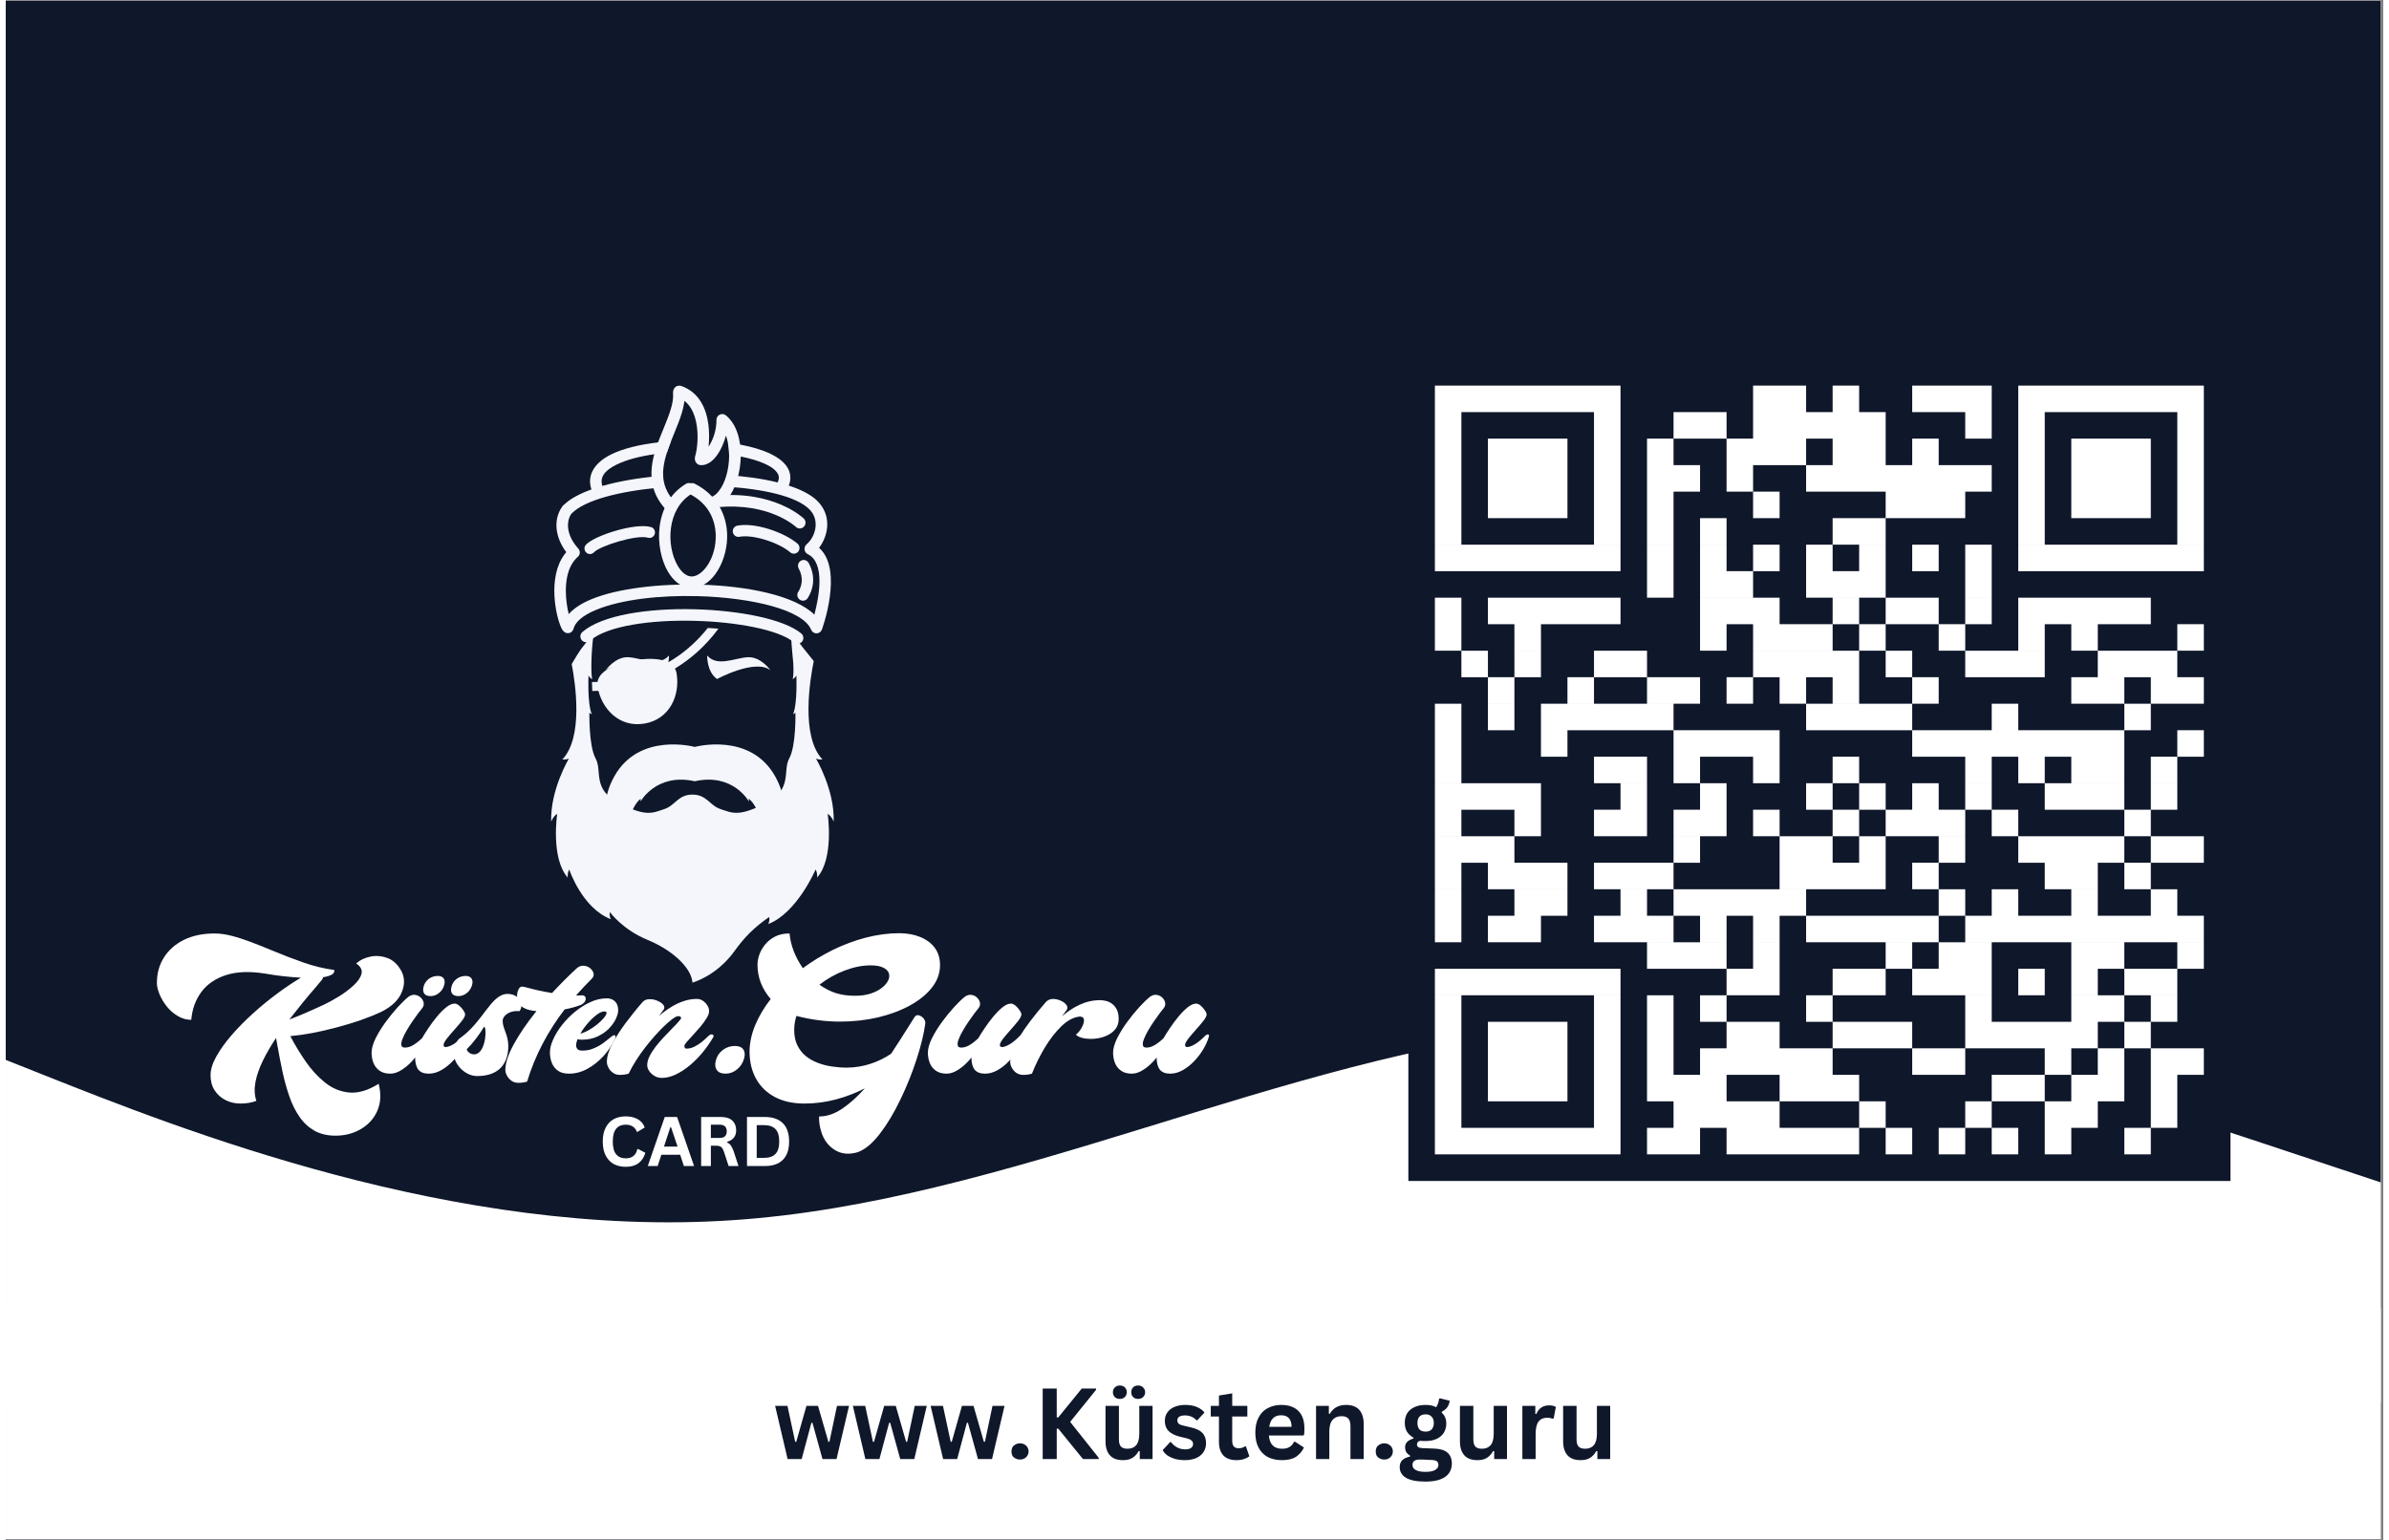 <svg xmlns="http://www.w3.org/2000/svg" xmlns:xlink="http://www.w3.org/1999/xlink" width="321" zoomAndPan="magnify" viewBox="0 0 240.75 156" height="207" preserveAspectRatio="xMidYMid meet" version="1.0"><rect x="0" y="0" width="240.75" height="156" fill="#808080" stroke="none"/><defs><g/><clipPath id="3322d01fc8"><path d="M 0 0.082 L 240.5 0.082 L 240.5 155.918 L 0 155.918 Z M 0 0.082 " clip-rule="nonzero"/></clipPath><clipPath id="96baf7d398"><path d="M 59 63.609 L 73 63.609 L 73 70 L 59 70 Z M 59 63.609 " clip-rule="nonzero"/></clipPath><clipPath id="3c87820149"><path d="M 55.227 64.059 L 83.844 64.059 L 83.844 99.527 L 55.227 99.527 Z M 55.227 64.059 " clip-rule="nonzero"/></clipPath><clipPath id="c66dc43c07"><path d="M 58 61 L 81 61 L 81 65.27 L 58 65.27 Z M 58 61 " clip-rule="nonzero"/></clipPath><clipPath id="e4cb3214e6"><path d="M 65 39.059 L 75 39.059 L 75 52 L 65 52 Z M 65 39.059 " clip-rule="nonzero"/></clipPath><clipPath id="f35ddf3f28"><path d="M 0 103 L 240.5 103 L 240.5 142.109 L 0 142.109 Z M 0 103 " clip-rule="nonzero"/></clipPath><clipPath id="b3c27ff680"><path d="M 142.031 36.371 L 225.281 36.371 L 225.281 119.621 L 142.031 119.621 Z M 142.031 36.371 " clip-rule="nonzero"/></clipPath><clipPath id="4e9d63e606"><path d="M 0 132.504 L 240.5 132.504 L 240.5 155.918 L 0 155.918 Z M 0 132.504 " clip-rule="nonzero"/></clipPath></defs><g clip-path="url(#3322d01fc8)"><path fill="#ffffff" d="M 0 0.082 L 240.75 0.082 L 240.75 162.832 L 0 162.832 Z M 0 0.082 " fill-opacity="1" fill-rule="nonzero"/><path fill="#ffffff" d="M 0 0.082 L 240.75 0.082 L 240.75 156.082 L 0 156.082 Z M 0 0.082 " fill-opacity="1" fill-rule="nonzero"/><path fill="#0f172a" d="M 0 0.082 L 240.75 0.082 L 240.75 156.082 L 0 156.082 Z M 0 0.082 " fill-opacity="1" fill-rule="nonzero"/></g><g clip-path="url(#96baf7d398)"><path fill="#f4f6fc" d="M 59.395 69.988 C 59.438 69.988 59.484 69.988 59.531 69.988 C 60.473 69.988 61.941 69.895 63.641 69.453 C 66.109 68.809 69.504 67.285 72.168 63.676 C 71.824 63.648 71.465 63.625 71.09 63.605 C 69.117 66.086 66.555 67.754 63.449 68.57 C 61.727 69.023 60.234 69.094 59.359 69.082 L 59.395 69.988 " fill-opacity="1" fill-rule="nonzero"/></g><g clip-path="url(#3c87820149)"><path fill="#f4f6fc" d="M 82.699 76.922 C 80.473 74.566 81.453 68.762 81.82 66.961 C 80.746 65.645 80.633 65.492 79.602 64.109 C 79.414 63.855 79.688 66.543 79.688 66.543 C 79.781 67.391 79.809 68.199 79.691 68.801 C 79.691 68.801 79.988 68.625 80.059 68.402 C 80.059 68.402 80.184 71.262 79.727 72.34 C 79.727 72.34 79.906 72.266 79.965 72.191 C 79.965 72.191 80.043 75.535 79.34 76.816 C 78.641 78.094 79.73 79.945 76.949 81.363 C 74.164 82.781 73.551 82.328 72.406 81.961 C 71.258 81.59 71.004 80.484 69.535 80.484 C 68.066 80.484 67.812 81.59 66.664 81.961 C 65.52 82.328 64.906 82.781 62.121 81.363 C 59.34 79.945 60.43 78.094 59.727 76.816 C 59.027 75.535 59.102 72.191 59.102 72.191 C 59.164 72.266 59.344 72.34 59.344 72.34 C 59.113 71.805 59.031 70.828 59.004 69.98 L 58.996 69.074 C 59 68.668 59.012 68.402 59.012 68.402 C 59.082 68.625 59.379 68.801 59.379 68.801 C 59.211 67.938 59.336 65.379 59.543 64.16 C 58.047 65.945 58.262 65.691 57.309 67.258 C 57.707 69.328 58.484 74.684 56.367 76.922 C 56.367 76.922 56.68 76.98 57.027 76.836 C 57.027 76.836 55.133 79.98 55.23 83.227 C 55.23 83.227 55.43 82.68 55.84 82.434 C 55.84 82.434 55.164 86.922 56.91 88.891 C 56.91 88.891 56.844 88.465 57.059 88.07 C 57.059 88.07 58.355 91.984 61.277 93.105 C 61.277 93.105 61.086 92.789 61.18 92.391 C 61.18 92.391 61.18 92.391 61.18 92.395 C 61.184 92.395 61.184 92.395 61.184 92.395 C 61.262 92.5 62.535 94.195 64.992 95.199 C 65.398 95.367 65.789 95.551 66.156 95.754 C 68.094 96.809 69.461 98.289 69.535 99.527 C 69.535 99.527 71.961 98.883 73.797 96.332 C 74.777 94.965 75.734 93.973 77.305 92.883 C 77.395 93.281 77.207 93.598 77.207 93.598 C 80.129 92.477 82.008 88.07 82.008 88.07 C 82.227 88.465 82.16 88.891 82.16 88.891 C 83.906 86.922 83.23 82.434 83.23 82.434 C 83.641 82.68 83.84 83.227 83.84 83.227 C 83.938 79.98 82.043 76.836 82.043 76.836 C 82.391 76.98 82.699 76.922 82.699 76.922 " fill-opacity="1" fill-rule="nonzero"/></g><path fill="#f4f6fc" d="M 71.027 66.398 C 71.027 66.398 70.969 68.031 72.027 68.777 C 72.027 68.777 75.891 66.684 77.438 67.891 C 77.438 67.891 76.465 66.484 75.117 66.57 C 73.773 66.656 72.055 67.574 71.027 66.398 " fill-opacity="1" fill-rule="nonzero"/><path fill="#f4f6fc" d="M 67.16 66.398 C 67.16 66.398 67.219 68.031 66.16 68.777 C 66.16 68.777 62.293 66.684 60.75 67.891 C 60.75 67.891 61.723 66.484 63.066 66.57 C 64.414 66.656 66.129 67.574 67.16 66.398 " fill-opacity="1" fill-rule="nonzero"/><path fill="#f4f6fc" d="M 63.586 66.898 C 63.586 66.898 59.566 67.445 59.93 69.566 C 60.316 71.801 62.137 73.73 64.688 73.289 C 67.242 72.848 68.309 70.414 67.926 68.184 C 67.559 66.062 63.586 66.898 63.586 66.898 " fill-opacity="1" fill-rule="nonzero"/><path fill="#f4f6fc" d="M 76.871 86.637 C 76.887 86.586 77.383 84.977 76.746 83.754 L 76.699 84.227 C 76.699 84.227 76.324 81.719 75.234 80.898 L 75.258 81.195 C 75.258 81.195 73.68 78.262 69.77 79.133 C 65.859 78.262 64.277 81.195 64.277 81.195 L 64.301 80.898 C 63.211 81.719 62.84 84.227 62.84 84.227 L 62.789 83.754 C 62.152 84.977 62.648 86.586 62.664 86.637 C 62.582 86.555 59.121 83.105 61.625 78.637 C 64.152 74.113 69.77 75.656 69.77 75.656 C 69.77 75.656 75.383 74.113 77.914 78.637 C 80.414 83.105 76.953 86.555 76.871 86.637 " fill-opacity="1" fill-rule="nonzero"/><path fill="#f4f6fc" d="M 72.914 49.293 C 72.637 48.098 72.914 49.293 72.914 49.293 L 72.918 49.293 C 76.719 49.523 80.051 50.27 81.371 51.582 C 81.426 51.637 81.473 51.691 81.52 51.746 C 82.434 52.84 81.953 54.402 81.098 55.133 C 81.02 55.199 80.957 55.289 80.922 55.387 L 80.918 55.402 C 80.82 55.688 80.945 55.996 81.215 56.129 C 83 57.004 82.363 60.445 81.883 62.254 C 79.914 60.328 75.152 59.352 70.301 59.219 C 66.137 59.109 61.914 59.617 59.336 60.684 C 58.398 61.07 57.566 61.566 57.008 62.203 C 56.691 60.918 56.445 58.66 57.316 57.156 C 57.48 56.875 57.68 56.621 57.926 56.406 C 58.047 56.305 58.121 56.156 58.129 55.996 C 58.137 55.836 58.082 55.68 57.977 55.562 C 56.793 54.258 56.719 52.906 57.246 52.078 L 57.238 52.078 C 57.266 52.055 57.285 52.031 57.309 52.008 C 58.641 50.641 62.203 49.75 66.215 49.391 L 66.219 49.391 C 66.598 49.355 66.492 48.188 66.113 48.223 L 66.117 48.223 L 66.113 48.223 C 64.031 48.414 62.059 48.75 60.406 49.223 C 60.02 49.332 59.648 49.453 59.301 49.578 C 58.109 50.008 57.152 50.523 56.539 51.121 L 56.531 51.121 C 56.441 51.18 56.367 51.262 56.32 51.363 L 56.316 51.363 C 55.438 52.648 55.621 54.414 56.762 55.93 L 56.754 55.93 C 56.586 56.129 56.438 56.34 56.309 56.562 C 54.836 59.105 55.871 63.074 56.379 63.809 C 56.414 63.863 56.496 63.977 56.629 64.055 C 56.715 64.105 56.812 64.133 56.91 64.133 C 56.992 64.137 57.074 64.121 57.152 64.09 C 57.32 64.016 57.445 63.867 57.492 63.691 C 57.66 63.023 58.387 62.348 59.777 61.773 C 62.348 60.711 66.266 60.281 70.082 60.383 C 75.512 60.531 80.73 61.758 81.559 63.789 C 81.645 64.004 81.852 64.148 82.082 64.152 C 82.09 64.152 82.102 64.152 82.109 64.152 C 82.348 64.148 82.555 64 82.641 63.777 C 82.645 63.777 84.871 57.711 82.363 55.492 L 82.355 55.496 C 83.227 54.352 83.656 52.477 82.414 50.988 C 82.344 50.902 82.27 50.82 82.188 50.742 C 81.551 50.109 80.547 49.594 79.297 49.188 L 79.293 49.188 L 79.297 49.188 L 79.289 49.188 L 79.293 49.188 L 79.289 49.188 L 79.297 49.188 C 78.938 49.07 78.562 48.965 78.172 48.867 L 78.164 48.867 L 78.168 48.867 C 76.656 48.488 74.887 48.242 73.02 48.121 L 73.016 48.125 C 73.016 48.121 73.016 48.121 73.016 48.125 Z M 72.914 49.293 " fill-opacity="1" fill-rule="nonzero"/><path fill="#f4f6fc" d="M 67.367 44.688 C 67.234 44.695 67.102 44.707 66.969 44.719 C 66.66 44.742 66.355 44.773 66.055 44.809 C 64.195 45.027 62.52 45.43 61.344 46.008 C 59.844 46.742 58.773 47.945 59.305 49.574 C 59.305 49.578 59.301 49.578 59.301 49.578 L 59.305 49.578 C 59.352 49.719 59.41 49.863 59.48 50.012 C 59.578 50.215 59.777 50.336 59.988 50.34 C 59.992 50.34 60 50.34 60.004 50.34 C 60.09 50.34 60.176 50.32 60.258 50.281 C 60.547 50.141 60.664 49.789 60.523 49.5 C 60.48 49.406 60.441 49.312 60.414 49.223 L 60.41 49.223 L 60.414 49.223 C 60.145 48.383 60.574 47.688 61.852 47.059 C 62.867 46.562 64.199 46.219 65.668 46.012 C 65.922 45.977 66.18 45.945 66.438 45.918 L 66.445 45.918 C 66.609 45.902 66.773 45.887 66.941 45.871 C 67.066 45.48 67.211 45.086 67.367 44.688 Z M 60.406 49.223 Z M 60.406 49.223 L 60.41 49.223 Z M 60.406 49.223 " fill-opacity="1" fill-rule="nonzero"/><path fill="#f4f6fc" d="M 73.129 44.84 C 73.207 45.219 73.246 45.625 73.25 46.043 C 73.66 46.098 74.055 46.168 74.43 46.242 C 76.371 46.633 77.828 47.25 78.207 48.039 C 78.309 48.25 78.336 48.512 78.164 48.863 C 78.129 48.934 78.086 49.008 78.035 49.086 C 77.859 49.355 77.934 49.719 78.203 49.895 C 78.297 49.957 78.402 49.988 78.504 49.992 C 78.512 49.992 78.516 49.992 78.52 49.992 C 78.711 49.992 78.895 49.902 79.008 49.73 C 79.125 49.551 79.219 49.367 79.289 49.188 L 79.293 49.188 C 79.293 49.184 79.293 49.184 79.289 49.184 L 79.293 49.184 C 79.512 48.625 79.508 48.059 79.25 47.527 C 78.664 46.309 76.766 45.484 74.363 45.031 C 73.965 44.957 73.551 44.895 73.129 44.84 Z M 78.168 48.867 Z M 78.168 48.867 " fill-opacity="1" fill-rule="nonzero"/><path fill="#f4f6fc" d="M 81.305 57.023 C 82.074 58.445 81.746 59.754 81.211 60.578 C 81.039 60.848 80.684 60.926 80.418 60.75 C 80.152 60.574 80.074 60.215 80.25 59.945 C 80.598 59.402 80.824 58.555 80.293 57.578 C 80.145 57.297 80.246 56.945 80.523 56.793 C 80.805 56.637 81.152 56.742 81.305 57.023 Z M 81.305 57.023 " fill-opacity="1" fill-rule="nonzero"/><path fill="#f4f6fc" d="M 71.891 50.219 C 77.746 49.633 80.734 52.445 80.809 52.52 C 81.039 52.742 81.051 53.109 80.828 53.344 C 80.609 53.578 80.242 53.59 80.008 53.367 C 80.082 53.438 77.414 50.84 72.008 51.383 C 71.688 51.414 71.402 51.18 71.371 50.859 C 71.34 50.539 71.574 50.25 71.891 50.219 Z M 71.891 50.219 " fill-opacity="1" fill-rule="nonzero"/><g clip-path="url(#c66dc43c07)"><path fill="#f4f6fc" d="M 58.391 64.016 C 62.398 60.547 77.133 61.285 80.559 64.168 C 80.805 64.375 80.84 64.742 80.633 64.992 C 80.43 65.242 80.062 65.273 79.816 65.066 C 76.773 62.508 62.68 61.852 59.148 64.906 C 58.902 65.117 58.535 65.086 58.328 64.844 C 58.117 64.598 58.148 64.227 58.391 64.016 Z M 58.391 64.016 " fill-opacity="1" fill-rule="nonzero"/></g><path fill="#f4f6fc" d="M 69.473 50.008 C 66.918 51.539 66.867 55.301 68.051 57.316 C 68.504 58.082 69.031 58.41 69.504 58.391 C 70.609 58.344 71.988 56.48 71.891 54.105 C 71.828 52.551 71.098 50.973 69.246 50.035 C 68.965 49.891 68.848 49.539 68.992 49.254 C 69.137 48.965 69.484 48.848 69.77 48.996 C 72.039 50.148 72.969 52.137 73.047 54.055 C 73.148 56.598 71.684 59.465 69.551 59.555 C 68.465 59.598 67.609 58.844 67.059 57.91 C 65.688 55.582 65.57 50.992 68.883 49.008 C 69.156 48.844 69.512 48.934 69.672 49.211 C 69.836 49.488 69.746 49.844 69.473 50.008 Z M 69.473 50.008 " fill-opacity="1" fill-rule="nonzero"/><path fill="#f4f6fc" d="M 58.754 55.172 C 59.629 54.227 63.785 52.922 65.344 53.387 C 65.641 53.473 65.809 53.789 65.719 54.086 C 65.633 54.383 65.324 54.551 65.027 54.465 C 63.895 54.125 60.172 55.289 59.566 55.941 C 59.359 56.168 59.004 56.18 58.781 55.965 C 58.555 55.754 58.543 55.398 58.754 55.172 Z M 58.754 55.172 " fill-opacity="1" fill-rule="nonzero"/><path fill="#f4f6fc" d="M 74.082 53.242 C 75.879 52.895 78.84 53.922 80.176 55.066 C 80.418 55.273 80.445 55.637 80.242 55.879 C 80.039 56.121 79.68 56.148 79.438 55.945 C 78.305 54.973 75.684 54.105 74.297 54.371 C 73.988 54.43 73.691 54.227 73.629 53.914 C 73.57 53.602 73.773 53.301 74.082 53.242 Z M 74.082 53.242 " fill-opacity="1" fill-rule="nonzero"/><g clip-path="url(#e4cb3214e6)"><path fill="#f4f6fc" d="M 66.688 51.434 C 64.379 48.742 65.645 45.77 66.602 43.43 C 67.18 42.02 67.641 40.855 67.578 39.855 C 67.578 39.844 67.574 39.82 67.574 39.793 C 67.578 40.023 67.453 39.113 68.172 39.066 C 68.281 39.059 68.371 39.082 68.438 39.105 C 72.059 40.43 71.215 45.676 70.941 46.535 C 70.953 46.504 71 46.301 70.82 46.109 L 70.43 45.926 C 70.816 45.949 71.859 44.559 71.961 42.844 C 71.965 42.742 71.969 42.645 71.965 42.551 C 71.957 42.32 72.086 42.102 72.293 42 C 72.5 41.895 72.75 41.926 72.93 42.074 C 75.105 43.871 74.699 48.547 73.094 50.531 C 72.789 50.902 72.426 51.215 71.992 51.402 C 71.695 51.535 71.348 51.395 71.215 51.094 C 71.086 50.793 71.223 50.445 71.523 50.312 C 71.742 50.215 71.965 50.039 72.18 49.777 C 73.547 48.094 73.668 44.219 72.18 42.992 L 73.145 42.512 C 73.148 42.645 73.145 42.777 73.137 42.914 C 73.051 44.438 72 47.211 70.359 47.113 C 70.211 47.105 70.07 47.039 69.969 46.934 C 69.734 46.688 69.758 46.367 69.82 46.172 C 70.145 45.152 70.523 41.133 68.035 40.223 C 68.082 40.242 68.156 40.262 68.25 40.254 C 68.887 40.211 68.746 39.426 68.754 39.766 C 68.754 39.77 68.754 39.77 68.754 39.781 C 68.84 41.113 68.234 42.559 67.691 43.883 C 66.68 46.363 65.812 48.598 67.582 50.656 C 67.793 50.906 67.766 51.281 67.52 51.496 C 67.273 51.711 66.902 51.684 66.688 51.434 Z M 66.688 51.434 " fill-opacity="1" fill-rule="nonzero"/></g><g clip-path="url(#f35ddf3f28)"><path fill="#ffffff" d="M 240.938 119.91 L 226.98 115.277 C 213.02 110.715 185.105 101.352 157.191 104.18 C 129.273 106.902 101.359 121.816 73.445 123.602 C 45.527 125.457 17.613 114.359 3.656 108.809 L -10.301 103.258 L -10.301 142.109 L 3.656 142.109 C 17.613 142.109 45.527 142.109 73.445 142.109 C 101.359 142.109 129.273 142.109 157.191 142.109 C 185.105 142.109 213.02 142.109 226.98 142.109 L 240.938 142.109 Z M 240.938 119.91 " fill-opacity="1" fill-rule="nonzero"/></g><g clip-path="url(#b3c27ff680)"><path fill="#0f172a" d="M 142.031 36.371 L 225.281 36.371 L 225.281 119.621 L 142.031 119.621 Z M 142.031 36.371 " fill-opacity="1" fill-rule="nonzero"/></g><path stroke-linecap="butt" transform="matrix(2.685, 0, 0, 2.685, 142.033, 36.373)" fill-opacity="1" fill="#0f172a" fill-rule="nonzero" stroke-linejoin="miter" d="M 1 1.5 L 8 1.5 M 13 1.5 L 15 1.5 M 16 1.5 L 17 1.5 M 19.001 1.5 L 22 1.5 M 23.001 1.5 L 30 1.5 M 1 2.5 L 1.999 2.5 M 7 2.5 L 8 2.5 M 10 2.5 L 12 2.5 M 13 2.5 L 18 2.5 M 21.001 2.5 L 22 2.5 M 23.001 2.5 L 24 2.5 M 28.999 2.5 L 30 2.5 M 1 3.5 L 1.999 3.5 M 3 3.5 L 5.999 3.5 M 7 3.5 L 8 3.5 M 9 3.5 L 10 3.5 M 12 3.5 L 15 3.5 M 16 3.5 L 18 3.5 M 19.001 3.5 L 20 3.5 M 23.001 3.5 L 24 3.5 M 25.001 3.5 L 28 3.5 M 28.999 3.5 L 30 3.5 M 1 4.5 L 1.999 4.5 M 3 4.5 L 5.999 4.5 M 7 4.5 L 8 4.5 M 9 4.5 L 11 4.5 M 12 4.5 L 13 4.5 M 15 4.5 L 22 4.5 M 23.001 4.5 L 24 4.5 M 25.001 4.5 L 28 4.5 M 28.999 4.5 L 30 4.5 M 1 5.5 L 1.999 5.5 M 3 5.5 L 5.999 5.5 M 7 5.5 L 8 5.5 M 9 5.5 L 10 5.5 M 13 5.5 L 14 5.5 M 18 5.5 L 21.001 5.5 M 23.001 5.5 L 24 5.5 M 25.001 5.5 L 28 5.5 M 28.999 5.5 L 30 5.5 M 1 6.5 L 1.999 6.5 M 7 6.5 L 8 6.5 M 9 6.5 L 10 6.5 M 11 6.5 L 12 6.5 M 16 6.5 L 18 6.5 M 23.001 6.5 L 24 6.5 M 28.999 6.5 L 30 6.5 M 1 7.501 L 8 7.501 M 9 7.501 L 10 7.501 M 11 7.501 L 12 7.501 M 13 7.501 L 14 7.501 M 15 7.501 L 16 7.501 M 17 7.501 L 18 7.501 M 19.001 7.501 L 20 7.501 M 21.001 7.501 L 22 7.501 M 23.001 7.501 L 30 7.501 M 9 8.5 L 10 8.5 M 11 8.5 L 13 8.5 M 15 8.5 L 18 8.5 M 21.001 8.5 L 22 8.5 M 1 9.501 L 1.999 9.501 M 3 9.501 L 8 9.501 M 11 9.501 L 14 9.501 M 16 9.501 L 17 9.501 M 18 9.501 L 20 9.501 M 21.001 9.501 L 22 9.501 M 23.001 9.501 L 28 9.501 M 1 10.5 L 1.999 10.5 M 3.999 10.5 L 5 10.5 M 11 10.5 L 12 10.5 M 13 10.5 L 16 10.5 M 17 10.5 L 18 10.5 M 20 10.5 L 21.001 10.5 M 23.001 10.5 L 24 10.5 M 25.001 10.5 L 26 10.5 M 28.999 10.5 L 30 10.5 M 1.999 11.501 L 3 11.501 M 3.999 11.501 L 5 11.501 M 7 11.501 L 9 11.501 M 13 11.501 L 17 11.501 M 18 11.501 L 19.001 11.501 M 21.001 11.501 L 24 11.501 M 26 11.501 L 28.999 11.501 M 3 12.5 L 3.999 12.5 M 5.999 12.5 L 7 12.5 M 9 12.5 L 11 12.5 M 12 12.5 L 13 12.5 M 14 12.5 L 15 12.5 M 16 12.5 L 17 12.5 M 19.001 12.5 L 20 12.5 M 25.001 12.5 L 27.001 12.5 M 28 12.5 L 30 12.5 M 1 13.501 L 1.999 13.501 M 3 13.501 L 3.999 13.501 M 5 13.501 L 10 13.501 M 15 13.501 L 19.001 13.501 M 22 13.501 L 23.001 13.501 M 27.001 13.501 L 28 13.501 M 1 14.5 L 1.999 14.5 M 5 14.5 L 5.999 14.5 M 10 14.5 L 14 14.5 M 19.001 14.5 L 27.001 14.5 M 28.999 14.5 L 30 14.5 M 1 15.499 L 1.999 15.499 M 7 15.499 L 9 15.499 M 10 15.499 L 11 15.499 M 13 15.499 L 14 15.499 M 16 15.499 L 17 15.499 M 21.001 15.499 L 22 15.499 M 23.001 15.499 L 24 15.499 M 25.001 15.499 L 27.001 15.499 M 28 15.499 L 28.999 15.499 M 1 16.5 L 5 16.5 M 8 16.5 L 9 16.5 M 11 16.5 L 12 16.5 M 15 16.5 L 16 16.5 M 17 16.5 L 18 16.5 M 19.001 16.5 L 20 16.5 M 21.001 16.5 L 22 16.5 M 24 16.5 L 27.001 16.5 M 28 16.5 L 28.999 16.5 M 1 17.499 L 1.999 17.499 M 3.999 17.499 L 5 17.499 M 7 17.499 L 9 17.499 M 10 17.499 L 12 17.499 M 13 17.499 L 14 17.499 M 16 17.499 L 17 17.499 M 18 17.499 L 21.001 17.499 M 22 17.499 L 23.001 17.499 M 27.001 17.499 L 28 17.499 M 1 18.5 L 3.999 18.5 M 10 18.5 L 11 18.5 M 14 18.5 L 16 18.5 M 17 18.5 L 18 18.5 M 20 18.5 L 21.001 18.5 M 23.001 18.5 L 27.001 18.5 M 28 18.5 L 30 18.5 M 1 19.499 L 1.999 19.499 M 3 19.499 L 5.999 19.499 M 7 19.499 L 10 19.499 M 14 19.499 L 18 19.499 M 19.001 19.499 L 20 19.499 M 24 19.499 L 26 19.499 M 27.001 19.499 L 28 19.499 M 1 20.5 L 1.999 20.5 M 3.999 20.5 L 5.999 20.5 M 8 20.5 L 9 20.5 M 10 20.5 L 15 20.5 M 20 20.5 L 21.001 20.5 M 22 20.5 L 23.001 20.5 M 25.001 20.5 L 26 20.5 M 28 20.5 L 28.999 20.5 M 1 21.499 L 1.999 21.499 M 3 21.499 L 5 21.499 M 7 21.499 L 10 21.499 M 11 21.499 L 12 21.499 M 13 21.499 L 14 21.499 M 15 21.499 L 20 21.499 M 21.001 21.499 L 30 21.499 M 9 22.5 L 12 22.5 M 13 22.5 L 14 22.5 M 18 22.5 L 19.001 22.5 M 20 22.5 L 22 22.5 M 25.001 22.5 L 27.001 22.5 M 28.999 22.5 L 30 22.5 M 1 23.499 L 8 23.499 M 12 23.499 L 14 23.499 M 16 23.499 L 18 23.499 M 19.001 23.499 L 22 23.499 M 23.001 23.499 L 24 23.499 M 25.001 23.499 L 26 23.499 M 27.001 23.499 L 28.999 23.499 M 1 24.5 L 1.999 24.5 M 7 24.5 L 8 24.5 M 9 24.5 L 10 24.5 M 11 24.5 L 12 24.5 M 15 24.5 L 16 24.5 M 21.001 24.5 L 22 24.5 M 25.001 24.5 L 27.001 24.5 M 28 24.5 L 28.999 24.5 M 1 25.5 L 1.999 25.5 M 3 25.5 L 5.999 25.5 M 7 25.5 L 8 25.5 M 9 25.5 L 10 25.5 M 12 25.5 L 14 25.5 M 16 25.5 L 19.001 25.5 M 21.001 25.5 L 26 25.5 M 27.001 25.5 L 28 25.5 M 1 26.5 L 1.999 26.5 M 3 26.5 L 5.999 26.5 M 7 26.5 L 8 26.5 M 9 26.5 L 10 26.5 M 11 26.5 L 16 26.5 M 19.001 26.5 L 21.001 26.5 M 24 26.5 L 25.001 26.5 M 26 26.5 L 27.001 26.5 M 28 26.5 L 30 26.5 M 1 27.5 L 1.999 27.5 M 3 27.5 L 5.999 27.5 M 7 27.5 L 8 27.5 M 9 27.5 L 12 27.5 M 14 27.5 L 17 27.5 M 22 27.5 L 24 27.5 M 25.001 27.5 L 27.001 27.5 M 28 27.5 L 28.999 27.5 M 1 28.5 L 1.999 28.5 M 7 28.5 L 8 28.5 M 10 28.5 L 14 28.5 M 17 28.5 L 18 28.5 M 21.001 28.5 L 22 28.5 M 24 28.5 L 26 28.5 M 28 28.5 L 28.999 28.5 M 1 29.5 L 8 29.5 M 9 29.5 L 11 29.5 M 12 29.5 L 17 29.5 M 18 29.5 L 19.001 29.5 M 20 29.5 L 21.001 29.5 M 22 29.5 L 23.001 29.5 M 24 29.5 L 25.001 29.5 M 27.001 29.5 L 28 29.5 " stroke="#ffffff" stroke-width="1" stroke-opacity="1" stroke-miterlimit="4"/><g clip-path="url(#4e9d63e606)"><path fill="#ffffff" d="M 0 132.504 L 241.168 132.504 L 241.168 155.887 L 0 155.887 Z M 0 132.504 " fill-opacity="1" fill-rule="nonzero"/></g><g fill="#ffffff" fill-opacity="1"><g transform="translate(15.306, 108.75)"><g><path d="M 5.836 -14.199 C 4.648 -14.199 3.621 -13.984 2.742 -13.555 C 1.867 -13.121 1.195 -12.531 0.715 -11.773 C 0.234 -11.016 0 -10.156 0 -9.184 C 0 -8.926 0.055 -8.633 0.168 -8.309 C 0.277 -7.98 0.438 -7.648 0.641 -7.316 C 0.848 -6.988 1.09 -6.676 1.375 -6.398 C 1.668 -6.121 1.988 -5.891 2.34 -5.719 C 2.695 -5.543 3.07 -5.453 3.48 -5.453 C 3.578 -6.566 3.926 -7.508 4.523 -8.301 C 5.121 -9.094 5.961 -9.656 7.035 -9.996 C 8.113 -10.336 9.414 -10.379 10.949 -10.137 C 12.176 -9.918 13.387 -9.789 14.582 -9.719 C 13.816 -9.266 13.012 -8.73 12.176 -8.105 C 11.336 -7.488 10.523 -6.816 9.727 -6.098 C 8.926 -5.375 8.211 -4.648 7.566 -3.902 C 6.918 -3.152 6.406 -2.438 6.016 -1.738 C 5.625 -1.043 5.434 -0.41 5.434 0.16 C 5.434 0.758 5.57 1.27 5.855 1.703 C 6.133 2.125 6.508 2.461 6.969 2.688 C 7.426 2.918 7.926 3.027 8.469 3.027 C 9.051 3.027 9.586 2.938 10.074 2.758 C 9.879 2.18 9.852 1.543 9.98 0.848 C 10.113 0.152 10.371 -0.578 10.738 -1.328 C 11.109 -2.086 11.551 -2.848 12.066 -3.613 C 12.109 -3.348 12.156 -3.09 12.207 -2.828 C 12.363 -1.93 12.539 -1.043 12.727 -0.168 C 12.914 0.707 13.145 1.527 13.414 2.305 C 13.68 3.078 14.02 3.766 14.43 4.355 C 14.832 4.953 15.332 5.418 15.93 5.766 C 16.527 6.105 17.25 6.281 18.09 6.281 C 19.055 6.281 19.922 6.051 20.68 5.598 C 21.445 5.141 21.992 4.523 22.332 3.738 C 22.672 2.945 22.715 2.043 22.457 1.027 C 21.383 1.695 20.395 1.992 19.492 1.91 C 18.598 1.832 17.777 1.5 17.047 0.918 C 16.312 0.332 15.652 -0.383 15.066 -1.23 C 14.484 -2.078 13.961 -2.93 13.512 -3.801 C 14.887 -3.926 16.457 -4.215 18.199 -4.684 C 19.949 -5.141 21.473 -5.676 22.758 -6.281 C 23.758 -6.785 24.426 -7.418 24.758 -8.168 C 25.098 -8.926 25.113 -9.637 24.805 -10.301 C 24.438 -11.012 23.965 -11.477 23.375 -11.699 C 22.785 -11.922 22.195 -11.977 21.609 -11.852 C 21.02 -11.727 20.543 -11.496 20.18 -11.156 C 20.637 -10.852 20.82 -10.496 20.715 -10.105 C 20.617 -9.719 20.34 -9.324 19.902 -8.926 C 19.465 -8.523 18.973 -8.156 18.422 -7.816 C 17.875 -7.48 17.379 -7.211 16.957 -7.008 C 15.512 -6.336 14.332 -5.828 13.414 -5.488 C 14.324 -6.66 15.172 -7.703 15.965 -8.613 C 16.242 -8.941 16.492 -9.246 16.719 -9.516 C 16.789 -9.602 16.816 -9.684 16.816 -9.766 C 17.207 -9.824 17.504 -9.914 17.707 -10.031 C 17.914 -10.148 18 -10.309 17.957 -10.504 C 16.938 -10.637 15.887 -10.891 14.816 -11.266 C 13.746 -11.641 12.691 -12.047 11.641 -12.488 C 10.926 -12.789 10.227 -13.066 9.543 -13.324 C 8.863 -13.582 8.211 -13.797 7.586 -13.957 C 6.961 -14.121 6.379 -14.199 5.836 -14.199 Z M 5.836 -14.199 "/></g></g></g><g fill="#ffffff" fill-opacity="1"><g transform="translate(37.046, 108.75)"><g><path d="M 4.309 -7.988 C 4.105 -7.988 3.91 -7.918 3.711 -7.766 C 3.418 -7.531 3.062 -7.184 2.652 -6.738 C 2.238 -6.285 1.832 -5.785 1.43 -5.238 C 1.027 -4.688 0.688 -4.133 0.41 -3.586 C 0.141 -3.035 0 -2.551 0 -2.125 C 0 -1.758 0.062 -1.418 0.188 -1.09 C 0.312 -0.77 0.516 -0.508 0.801 -0.305 C 1.078 -0.098 1.453 0 1.918 0 C 2.301 0 2.715 -0.152 3.16 -0.453 C 3.605 -0.75 4.023 -1.145 4.418 -1.641 C 4.418 -1.633 4.418 -1.633 4.418 -1.625 C 4.41 -1.625 4.41 -1.617 4.41 -1.617 C 4.41 -1.082 4.523 -0.68 4.738 -0.402 C 4.961 -0.133 5.309 0 5.793 0 C 6.211 0 6.629 -0.117 7.043 -0.348 C 7.461 -0.582 7.852 -0.891 8.211 -1.266 C 8.57 -1.641 8.883 -2.051 9.141 -2.488 C 9.406 -2.93 9.594 -3.363 9.711 -3.793 C 9.73 -3.898 9.699 -3.961 9.613 -3.973 C 9.531 -3.988 9.434 -3.938 9.309 -3.82 C 8.969 -3.473 8.633 -3.195 8.309 -2.992 C 7.977 -2.793 7.703 -2.695 7.48 -2.695 C 7.41 -2.695 7.355 -2.723 7.32 -2.777 C 7.293 -2.836 7.281 -2.898 7.293 -2.973 C 7.344 -3.148 7.469 -3.363 7.676 -3.621 C 7.883 -3.883 8.121 -4.152 8.379 -4.445 C 8.664 -4.758 8.914 -5.059 9.137 -5.336 C 9.355 -5.621 9.469 -5.836 9.469 -5.996 C 9.469 -6.098 9.414 -6.238 9.293 -6.41 C 9.184 -6.586 9.043 -6.746 8.883 -6.879 C 8.727 -7.016 8.57 -7.094 8.418 -7.098 C 8.156 -7.098 7.863 -6.969 7.543 -6.711 C 7.223 -6.453 6.91 -6.133 6.598 -5.75 C 6.285 -5.371 6 -4.988 5.738 -4.59 C 5.48 -4.203 5.266 -3.871 5.105 -3.586 C 4.773 -3.273 4.465 -3.035 4.184 -2.875 C 3.902 -2.715 3.633 -2.641 3.375 -2.641 C 3.152 -2.641 3.035 -2.723 3.016 -2.891 C 2.988 -3.055 3.027 -3.273 3.141 -3.543 C 3.242 -3.812 3.391 -4.105 3.578 -4.418 C 3.758 -4.73 3.961 -5.043 4.168 -5.344 C 4.371 -5.641 4.562 -5.91 4.738 -6.141 C 4.91 -6.371 5.043 -6.535 5.133 -6.641 C 5.273 -6.82 5.312 -7.016 5.266 -7.223 C 5.219 -7.426 5.098 -7.605 4.926 -7.754 C 4.75 -7.898 4.543 -7.98 4.309 -7.988 Z M 6.703 -9.898 C 6.363 -9.898 6.059 -9.793 5.793 -9.602 C 5.531 -9.398 5.355 -9.141 5.266 -8.82 C 5.188 -8.516 5.211 -8.281 5.336 -8.105 C 5.461 -7.941 5.668 -7.855 5.973 -7.855 C 6.285 -7.855 6.57 -7.961 6.836 -8.176 C 7.094 -8.383 7.266 -8.656 7.355 -8.988 C 7.434 -9.273 7.41 -9.496 7.293 -9.656 C 7.176 -9.816 6.973 -9.898 6.703 -9.898 Z M 9.512 -9.898 C 9.184 -9.898 8.883 -9.793 8.613 -9.602 C 8.352 -9.398 8.176 -9.141 8.094 -8.82 C 8.008 -8.516 8.031 -8.281 8.156 -8.105 C 8.281 -7.941 8.496 -7.855 8.793 -7.855 C 9.105 -7.855 9.391 -7.961 9.656 -8.176 C 9.914 -8.383 10.086 -8.656 10.176 -8.988 C 10.254 -9.262 10.227 -9.48 10.113 -9.648 C 9.996 -9.816 9.793 -9.898 9.512 -9.898 Z M 9.512 -9.898 "/></g></g></g><g fill="#ffffff" fill-opacity="1"><g transform="translate(45.381, 108.75)"><g><path d="M 5.445 -8.078 C 3.73 -8.078 2.992 -5.223 0.543 -3.543 C 0.082 -3.117 0 -2.473 0 -1.992 C 0 -1.008 1.078 0.242 2.355 0.242 C 4.684 0.242 5.5 -1.152 5.508 -2.766 C 5.516 -3.98 4.938 -4.523 4.938 -5.336 C 4.938 -5.906 5.684 -6.441 6.633 -6.328 C 6.781 -6.496 6.836 -6.711 6.836 -6.906 C 6.836 -7.664 6.133 -8.078 5.445 -8.078 Z M 3.055 -4.75 C 3.367 -4.75 3.258 -1.957 2.051 -1.957 C 1.676 -1.957 1.395 -2.188 1.293 -2.461 C 1.98 -3.152 2.555 -3.926 3.055 -4.75 Z M 3.055 -4.75 "/></g></g></g><g fill="#ffffff" fill-opacity="1"><g transform="translate(51.285, 108.75)"><g><path d="M 7.176 -10.934 C 6.945 -10.934 6.723 -10.844 6.516 -10.656 C 5.633 -9.844 4.809 -9.008 4.035 -8.168 C 3.07 -8.328 2.266 -8.504 1.633 -8.684 C 1.582 -8.691 1.535 -8.703 1.492 -8.719 C 1.27 -8.789 1.098 -8.82 0.973 -8.816 C 0.84 -8.809 0.73 -8.719 0.641 -8.543 C 0.527 -8.32 0.48 -8.059 0.492 -7.754 C 0.516 -7.441 0.617 -7.168 0.805 -6.934 C 1.141 -6.594 1.688 -6.398 2.453 -6.336 C 1.488 -5.133 0.723 -4.008 0.152 -2.965 C -0.41 -1.93 -0.695 -1.07 -0.695 -0.383 C -0.695 -0.203 -0.641 -0.008 -0.535 0.195 C -0.43 0.395 -0.277 0.57 -0.078 0.715 C 0.117 0.863 0.359 0.93 0.641 0.93 C 0.938 0.93 1.23 0.891 1.508 0.805 C 1.926 -0.555 2.453 -1.848 3.098 -3.062 C 3.738 -4.277 4.48 -5.434 5.309 -6.508 C 5.938 -6.629 6.48 -6.781 6.926 -6.953 C 7.156 -7.059 7.309 -7.191 7.383 -7.348 C 7.461 -7.504 7.469 -7.641 7.406 -7.766 C 7.344 -7.883 7.223 -7.941 7.043 -7.934 C 6.863 -7.918 6.668 -7.918 6.461 -7.918 C 6.98 -8.508 7.516 -9.078 8.07 -9.629 C 8.23 -9.801 8.289 -9.988 8.23 -10.191 C 8.168 -10.391 8.043 -10.566 7.852 -10.711 C 7.656 -10.859 7.434 -10.926 7.176 -10.934 Z M 7.176 -10.934 "/></g></g></g><g fill="#ffffff" fill-opacity="1"><g transform="translate(55.105, 108.75)"><g><path d="M 5.758 -7.629 C 5.203 -7.629 4.648 -7.504 4.09 -7.246 C 3.543 -6.996 3.016 -6.668 2.527 -6.258 C 2.035 -5.855 1.605 -5.41 1.223 -4.926 C 0.84 -4.438 0.543 -3.953 0.328 -3.465 C 0.105 -2.98 0 -2.543 0 -2.148 C 0 -1.777 0.062 -1.43 0.188 -1.105 C 0.312 -0.777 0.52 -0.508 0.805 -0.305 C 1.082 -0.098 1.465 0 1.938 0 C 2.586 0 3.211 -0.168 3.809 -0.5 C 4.41 -0.832 4.953 -1.266 5.434 -1.793 C 5.91 -2.32 6.293 -2.898 6.586 -3.508 C 6.641 -3.648 6.66 -3.75 6.641 -3.812 C 6.613 -3.875 6.57 -3.902 6.504 -3.898 C 6.434 -3.898 6.363 -3.863 6.293 -3.801 C 6 -3.559 5.703 -3.328 5.398 -3.098 C 5.086 -2.875 4.758 -2.695 4.402 -2.551 C 4.059 -2.402 3.684 -2.336 3.273 -2.336 C 3.051 -2.336 2.883 -2.383 2.785 -2.488 C 2.695 -2.59 2.648 -2.73 2.652 -2.902 C 2.66 -3.086 2.711 -3.277 2.801 -3.5 C 2.891 -3.461 3.027 -3.438 3.215 -3.438 C 3.828 -3.438 4.363 -3.551 4.82 -3.766 C 5.285 -3.988 5.668 -4.25 5.98 -4.57 C 6.285 -4.898 6.523 -5.219 6.676 -5.551 C 6.828 -5.883 6.91 -6.16 6.91 -6.391 C 6.91 -6.691 6.855 -6.926 6.754 -7.105 C 6.641 -7.285 6.504 -7.418 6.328 -7.504 C 6.156 -7.586 5.961 -7.629 5.758 -7.629 Z M 5.5 -6.301 C 5.684 -6.301 5.758 -6.238 5.73 -6.098 C 5.695 -5.969 5.598 -5.801 5.426 -5.605 C 5.25 -5.406 5.035 -5.195 4.773 -4.98 C 4.508 -4.773 4.23 -4.578 3.934 -4.41 C 3.633 -4.238 3.348 -4.121 3.078 -4.051 C 3.293 -4.418 3.543 -4.773 3.84 -5.113 C 4.133 -5.453 4.434 -5.738 4.73 -5.961 C 5.035 -6.188 5.285 -6.301 5.5 -6.301 Z M 5.5 -6.301 "/></g></g></g><g fill="#ffffff" fill-opacity="1"><g transform="translate(60.871, 108.75)"><g><path d="M 9.129 -7.57 C 8.668 -7.57 8.219 -7.496 7.773 -7.348 C 7.328 -7.195 6.898 -6.996 6.48 -6.73 C 6.062 -6.473 5.66 -6.176 5.281 -5.844 C 5.434 -6.059 5.594 -6.281 5.75 -6.496 C 5.855 -6.656 5.844 -6.82 5.703 -6.988 C 5.562 -7.148 5.363 -7.285 5.098 -7.391 C 4.828 -7.504 4.562 -7.551 4.285 -7.543 C 4.016 -7.535 3.793 -7.445 3.625 -7.266 C 3.008 -6.559 2.426 -5.828 1.875 -5.094 C 1.328 -4.355 0.875 -3.652 0.527 -2.973 C 0.172 -2.301 0 -1.703 0 -1.188 C 0 -1.008 0.055 -0.812 0.16 -0.609 C 0.266 -0.402 0.418 -0.23 0.617 -0.09 C 0.812 0.055 1.051 0.125 1.332 0.125 C 1.633 0.125 1.926 0.082 2.203 0 C 2.648 -0.902 3.203 -1.777 3.871 -2.641 C 4.535 -3.496 5.176 -4.215 5.785 -4.801 C 6.398 -5.391 6.844 -5.73 7.129 -5.812 C 7.195 -5.836 7.266 -5.836 7.336 -5.812 C 7.41 -5.801 7.461 -5.766 7.496 -5.719 C 7.531 -5.668 7.523 -5.598 7.473 -5.523 C 7.273 -5.266 6.969 -4.926 6.543 -4.508 C 6.281 -4.246 6.008 -3.961 5.723 -3.652 C 5.438 -3.348 5.176 -3.035 4.926 -2.715 C 4.684 -2.398 4.473 -2.078 4.32 -1.758 C 4.16 -1.445 4.086 -1.141 4.086 -0.855 C 4.086 -0.66 4.152 -0.465 4.285 -0.266 C 4.418 -0.07 4.598 0.098 4.82 0.23 C 5.043 0.359 5.285 0.43 5.551 0.43 C 6.023 0.43 6.504 0.312 6.988 0.078 C 7.473 -0.152 7.953 -0.465 8.414 -0.855 C 8.879 -1.242 9.309 -1.68 9.711 -2.168 C 10.105 -2.652 10.461 -3.16 10.766 -3.684 C 10.816 -3.773 10.816 -3.848 10.773 -3.902 C 10.738 -3.961 10.672 -3.98 10.578 -3.98 C 10.488 -3.973 10.391 -3.918 10.293 -3.828 C 10.066 -3.598 9.824 -3.383 9.578 -3.188 C 9.328 -2.992 9.078 -2.84 8.828 -2.715 C 8.57 -2.598 8.316 -2.535 8.066 -2.535 C 7.988 -2.535 7.934 -2.562 7.898 -2.613 C 7.863 -2.66 7.852 -2.73 7.852 -2.805 C 7.852 -2.891 7.926 -3.016 8.078 -3.203 C 8.23 -3.383 8.426 -3.598 8.656 -3.84 C 8.906 -4.113 9.164 -4.398 9.418 -4.695 C 9.684 -5 9.898 -5.293 10.078 -5.586 C 10.262 -5.871 10.352 -6.125 10.352 -6.348 C 10.352 -6.633 10.227 -6.91 9.969 -7.176 C 9.711 -7.441 9.434 -7.57 9.129 -7.57 Z M 9.129 -7.57 "/></g></g></g><g fill="#ffffff" fill-opacity="1"><g transform="translate(70.456, 108.75)"><g><path d="M 3.367 -2.805 C 2.918 -2.805 2.516 -2.668 2.16 -2.402 C 1.801 -2.133 1.57 -1.785 1.453 -1.355 C 1.34 -0.945 1.375 -0.609 1.551 -0.367 C 1.73 -0.117 2.016 0 2.426 0 C 2.863 0 3.25 -0.145 3.605 -0.438 C 3.961 -0.73 4.195 -1.105 4.32 -1.57 C 4.418 -1.953 4.383 -2.25 4.215 -2.473 C 4.051 -2.695 3.773 -2.805 3.367 -2.805 Z M 3.367 -2.805 "/></g></g></g><g fill="#ffffff" fill-opacity="1"><g transform="translate(75.318, 108.75)"><g><path d="M 15.152 -14.227 C 14.047 -14.227 12.926 -14.074 11.789 -13.781 C 10.648 -13.484 9.543 -13.074 8.461 -12.547 C 7.379 -12.012 6.355 -11.391 5.398 -10.684 C 4.613 -11.824 4.16 -12.996 4.051 -14.199 C 3.496 -14.199 3.008 -14.102 2.605 -13.895 C 2.195 -13.684 1.855 -13.422 1.59 -13.094 C 1.328 -12.773 1.125 -12.426 0.992 -12.059 C 0.867 -11.691 0.805 -11.352 0.805 -11.031 C 0.805 -9.754 1.25 -8.602 2.141 -7.559 C 1.473 -6.695 0.945 -5.812 0.57 -4.906 C 0.195 -3.996 0 -3.086 0 -2.18 C 0.016 -1.152 0.234 -0.242 0.672 0.535 C 1.105 1.312 1.738 1.926 2.562 2.367 C 3.391 2.805 4.383 3.027 5.559 3.027 C 6.629 3.027 7.691 2.891 8.738 2.613 C 9.781 2.336 10.762 1.957 11.672 1.488 C 10.926 2.336 10.156 3.023 9.379 3.551 C 8.594 4.078 7.816 4.34 7.043 4.336 C 7.023 4.848 7.098 5.383 7.281 5.945 C 7.535 6.738 7.996 7.336 8.648 7.738 C 9.301 8.141 10.066 8.211 10.934 7.961 C 11.691 7.695 12.441 7.07 13.191 6.094 C 13.941 5.121 14.637 3.961 15.281 2.613 C 15.93 1.27 16.469 -0.082 16.914 -1.453 C 17.359 -2.82 17.652 -4.027 17.797 -5.078 C 17.812 -5.273 17.75 -5.445 17.617 -5.605 C 17.477 -5.766 17.316 -5.863 17.145 -5.91 C 16.965 -5.953 16.816 -5.898 16.715 -5.738 C 16.52 -5.438 16.312 -5.105 16.082 -4.738 C 15.566 -3.91 14.984 -3 14.332 -2.016 C 13.707 -1.59 13.012 -1.25 12.254 -1 C 11.488 -0.75 10.691 -0.617 9.852 -0.609 C 9.336 -0.609 8.828 -0.652 8.316 -0.73 C 7.809 -0.805 7.32 -0.93 6.871 -1.113 C 6.418 -1.285 6.016 -1.52 5.66 -1.812 C 5.309 -2.113 5.035 -2.473 4.828 -2.898 C 4.625 -3.328 4.523 -3.836 4.523 -4.426 C 4.523 -4.91 4.598 -5.391 4.75 -5.848 C 6.23 -5.461 7.695 -5.273 9.156 -5.273 C 10.516 -5.273 11.809 -5.418 13.02 -5.703 C 14.234 -5.996 15.309 -6.398 16.25 -6.91 C 17.191 -7.434 17.938 -8.039 18.477 -8.73 C 19.02 -9.426 19.289 -10.184 19.289 -10.996 C 19.289 -11.684 19.109 -12.27 18.758 -12.746 C 18.395 -13.227 17.902 -13.594 17.277 -13.844 C 16.652 -14.102 15.941 -14.227 15.152 -14.227 Z M 12.246 -10.969 C 12.809 -10.969 13.242 -10.891 13.539 -10.738 C 13.844 -10.594 14.031 -10.398 14.109 -10.168 C 14.184 -9.934 14.156 -9.691 14.031 -9.426 C 13.906 -9.168 13.691 -8.918 13.395 -8.691 C 13.094 -8.453 12.719 -8.266 12.273 -8.113 C 11.824 -7.969 11.316 -7.891 10.746 -7.891 C 10.023 -7.883 9.371 -7.969 8.801 -8.141 C 8.227 -8.316 7.656 -8.605 7.078 -9.008 C 7.863 -9.621 8.719 -10.102 9.641 -10.449 C 10.559 -10.797 11.434 -10.969 12.246 -10.969 Z M 12.246 -10.969 "/></g></g></g><g fill="#ffffff" fill-opacity="1"><g transform="translate(93.377, 108.75)"><g><path d="M 4.309 -7.988 C 4.105 -7.988 3.91 -7.918 3.711 -7.766 C 3.418 -7.531 3.062 -7.184 2.652 -6.738 C 2.238 -6.285 1.832 -5.785 1.43 -5.238 C 1.027 -4.688 0.688 -4.133 0.41 -3.586 C 0.141 -3.035 0 -2.551 0 -2.125 C 0 -1.758 0.062 -1.418 0.188 -1.09 C 0.312 -0.77 0.516 -0.508 0.801 -0.305 C 1.078 -0.098 1.453 0 1.918 0 C 2.301 0 2.715 -0.152 3.16 -0.453 C 3.605 -0.75 4.023 -1.145 4.418 -1.641 C 4.418 -1.633 4.418 -1.633 4.418 -1.625 C 4.41 -1.625 4.41 -1.617 4.41 -1.617 C 4.41 -1.082 4.523 -0.68 4.738 -0.402 C 4.961 -0.133 5.309 0 5.793 0 C 6.211 0 6.629 -0.117 7.043 -0.348 C 7.461 -0.582 7.852 -0.891 8.211 -1.266 C 8.57 -1.641 8.883 -2.051 9.141 -2.488 C 9.406 -2.93 9.594 -3.363 9.711 -3.793 C 9.73 -3.898 9.699 -3.961 9.613 -3.973 C 9.531 -3.988 9.434 -3.938 9.309 -3.82 C 8.969 -3.473 8.633 -3.195 8.309 -2.992 C 7.977 -2.793 7.703 -2.695 7.48 -2.695 C 7.41 -2.695 7.355 -2.723 7.32 -2.777 C 7.293 -2.836 7.281 -2.898 7.293 -2.973 C 7.344 -3.148 7.469 -3.363 7.676 -3.621 C 7.883 -3.883 8.121 -4.152 8.379 -4.445 C 8.664 -4.758 8.914 -5.059 9.137 -5.336 C 9.355 -5.621 9.469 -5.836 9.469 -5.996 C 9.469 -6.098 9.414 -6.238 9.293 -6.41 C 9.184 -6.586 9.043 -6.746 8.883 -6.879 C 8.727 -7.016 8.57 -7.094 8.418 -7.098 C 8.156 -7.098 7.863 -6.969 7.543 -6.711 C 7.223 -6.453 6.91 -6.133 6.598 -5.75 C 6.285 -5.371 6 -4.988 5.738 -4.59 C 5.48 -4.203 5.266 -3.871 5.105 -3.586 C 4.773 -3.273 4.465 -3.035 4.184 -2.875 C 3.902 -2.715 3.633 -2.641 3.375 -2.641 C 3.152 -2.641 3.035 -2.723 3.016 -2.891 C 2.988 -3.055 3.027 -3.273 3.141 -3.543 C 3.242 -3.812 3.391 -4.105 3.578 -4.418 C 3.758 -4.73 3.961 -5.043 4.168 -5.344 C 4.371 -5.641 4.562 -5.91 4.738 -6.141 C 4.91 -6.371 5.043 -6.535 5.133 -6.641 C 5.273 -6.82 5.312 -7.016 5.266 -7.223 C 5.219 -7.426 5.098 -7.605 4.926 -7.754 C 4.75 -7.898 4.543 -7.98 4.309 -7.988 Z M 4.309 -7.988 "/></g></g></g><g fill="#ffffff" fill-opacity="1"><g transform="translate(101.712, 108.75)"><g><path d="M 4.348 -7.566 C 4.059 -7.566 3.812 -7.469 3.621 -7.266 C 2.43 -5.898 1.535 -4.711 0.918 -3.695 C 0.305 -2.68 0 -1.848 0 -1.188 C 0 -1.008 0.047 -0.812 0.16 -0.609 C 0.266 -0.402 0.418 -0.23 0.609 -0.09 C 0.812 0.055 1.051 0.125 1.328 0.125 C 1.633 0.125 1.926 0.082 2.203 0 C 2.555 -0.902 2.992 -1.777 3.5 -2.633 C 4.016 -3.488 4.57 -4.203 5.16 -4.777 C 5.75 -5.355 6.348 -5.688 6.945 -5.773 C 7.105 -5.793 7.23 -5.773 7.328 -5.711 C 7.426 -5.648 7.473 -5.543 7.473 -5.391 C 7.473 -5.188 7.398 -4.945 7.246 -4.668 C 7.098 -4.391 6.898 -4.148 6.656 -3.953 C 6.785 -3.812 6.973 -3.711 7.23 -3.641 C 7.488 -3.562 7.781 -3.527 8.102 -3.523 C 8.426 -3.516 8.758 -3.551 9.094 -3.625 C 9.426 -3.703 9.738 -3.812 10.023 -3.98 C 10.309 -4.141 10.539 -4.348 10.719 -4.605 C 10.891 -4.863 10.984 -5.168 10.984 -5.531 C 10.984 -5.918 10.922 -6.23 10.801 -6.48 C 10.676 -6.73 10.516 -6.926 10.328 -7.066 C 10.137 -7.211 9.934 -7.309 9.719 -7.363 C 9.496 -7.418 9.293 -7.445 9.102 -7.445 C 8.363 -7.441 7.676 -7.281 7.031 -6.98 C 6.391 -6.684 5.801 -6.293 5.246 -5.809 C 5.406 -6.023 5.559 -6.238 5.719 -6.453 C 5.828 -6.621 5.812 -6.785 5.695 -6.961 C 5.57 -7.129 5.383 -7.273 5.133 -7.383 C 4.883 -7.504 4.621 -7.559 4.348 -7.566 Z M 4.348 -7.566 "/></g></g></g><g fill="#ffffff" fill-opacity="1"><g transform="translate(112.131, 108.75)"><g><path d="M 4.309 -7.988 C 4.105 -7.988 3.91 -7.918 3.711 -7.766 C 3.418 -7.531 3.062 -7.184 2.652 -6.738 C 2.238 -6.285 1.832 -5.785 1.43 -5.238 C 1.027 -4.688 0.688 -4.133 0.41 -3.586 C 0.141 -3.035 0 -2.551 0 -2.125 C 0 -1.758 0.062 -1.418 0.188 -1.09 C 0.312 -0.77 0.516 -0.508 0.801 -0.305 C 1.078 -0.098 1.453 0 1.918 0 C 2.301 0 2.715 -0.152 3.16 -0.453 C 3.605 -0.75 4.023 -1.145 4.418 -1.641 C 4.418 -1.633 4.418 -1.633 4.418 -1.625 C 4.41 -1.625 4.41 -1.617 4.41 -1.617 C 4.41 -1.082 4.523 -0.68 4.738 -0.402 C 4.961 -0.133 5.309 0 5.793 0 C 6.211 0 6.629 -0.117 7.043 -0.348 C 7.461 -0.582 7.852 -0.891 8.211 -1.266 C 8.57 -1.641 8.883 -2.051 9.141 -2.488 C 9.406 -2.93 9.594 -3.363 9.711 -3.793 C 9.73 -3.898 9.699 -3.961 9.613 -3.973 C 9.531 -3.988 9.434 -3.938 9.309 -3.82 C 8.969 -3.473 8.633 -3.195 8.309 -2.992 C 7.977 -2.793 7.703 -2.695 7.48 -2.695 C 7.41 -2.695 7.355 -2.723 7.32 -2.777 C 7.293 -2.836 7.281 -2.898 7.293 -2.973 C 7.344 -3.148 7.469 -3.363 7.676 -3.621 C 7.883 -3.883 8.121 -4.152 8.379 -4.445 C 8.664 -4.758 8.914 -5.059 9.137 -5.336 C 9.355 -5.621 9.469 -5.836 9.469 -5.996 C 9.469 -6.098 9.414 -6.238 9.293 -6.41 C 9.184 -6.586 9.043 -6.746 8.883 -6.879 C 8.727 -7.016 8.57 -7.094 8.418 -7.098 C 8.156 -7.098 7.863 -6.969 7.543 -6.711 C 7.223 -6.453 6.91 -6.133 6.598 -5.75 C 6.285 -5.371 6 -4.988 5.738 -4.59 C 5.48 -4.203 5.266 -3.871 5.105 -3.586 C 4.773 -3.273 4.465 -3.035 4.184 -2.875 C 3.902 -2.715 3.633 -2.641 3.375 -2.641 C 3.152 -2.641 3.035 -2.723 3.016 -2.891 C 2.988 -3.055 3.027 -3.273 3.141 -3.543 C 3.242 -3.812 3.391 -4.105 3.578 -4.418 C 3.758 -4.73 3.961 -5.043 4.168 -5.344 C 4.371 -5.641 4.562 -5.91 4.738 -6.141 C 4.91 -6.371 5.043 -6.535 5.133 -6.641 C 5.273 -6.82 5.312 -7.016 5.266 -7.223 C 5.219 -7.426 5.098 -7.605 4.926 -7.754 C 4.75 -7.898 4.543 -7.98 4.309 -7.988 Z M 4.309 -7.988 "/></g></g></g><g fill="#ffffff" fill-opacity="1"><g transform="translate(60.064, 118.107)"><g><path d="M 2.719 0.078 C 2.258 0.078 1.852 -0.016 1.5 -0.203 C 1.156 -0.398 0.883 -0.688 0.688 -1.062 C 0.488 -1.445 0.391 -1.922 0.391 -2.484 C 0.391 -3.047 0.488 -3.516 0.688 -3.891 C 0.883 -4.273 1.156 -4.562 1.5 -4.75 C 1.852 -4.938 2.258 -5.031 2.719 -5.031 C 3.188 -5.031 3.586 -4.938 3.922 -4.75 C 4.266 -4.562 4.504 -4.281 4.641 -3.906 L 3.922 -3.469 L 3.844 -3.469 C 3.738 -3.727 3.594 -3.91 3.406 -4.016 C 3.227 -4.129 3 -4.188 2.719 -4.188 C 2.301 -4.188 1.977 -4.051 1.75 -3.781 C 1.52 -3.508 1.406 -3.078 1.406 -2.484 C 1.406 -1.891 1.52 -1.457 1.75 -1.188 C 1.977 -0.914 2.301 -0.781 2.719 -0.781 C 3.363 -0.781 3.754 -1.094 3.891 -1.719 L 3.984 -1.719 L 4.703 -1.344 C 4.566 -0.875 4.332 -0.52 4 -0.281 C 3.676 -0.039 3.25 0.078 2.719 0.078 Z M 2.719 0.078 "/></g></g></g><g fill="#ffffff" fill-opacity="1"><g transform="translate(64.935, 118.107)"><g><path d="M 4.766 0 L 3.734 0 L 3.359 -1.141 L 1.453 -1.141 L 1.078 0 L 0.078 0 L 1.797 -4.969 L 3.047 -4.969 Z M 2.359 -3.922 L 1.719 -1.969 L 3.094 -1.969 L 2.438 -3.922 Z M 2.359 -3.922 "/></g></g></g><g fill="#ffffff" fill-opacity="1"><g transform="translate(69.776, 118.107)"><g><path d="M 0.641 0 L 0.641 -4.969 L 2.641 -4.969 C 3.148 -4.969 3.535 -4.848 3.797 -4.609 C 4.055 -4.367 4.188 -4.039 4.188 -3.625 C 4.188 -3.32 4.109 -3.07 3.953 -2.875 C 3.805 -2.688 3.582 -2.547 3.281 -2.453 L 3.281 -2.375 C 3.438 -2.312 3.562 -2.211 3.656 -2.078 C 3.75 -1.941 3.844 -1.742 3.938 -1.484 L 4.422 0 L 3.422 0 L 2.938 -1.484 C 2.883 -1.629 2.828 -1.742 2.766 -1.828 C 2.703 -1.91 2.625 -1.969 2.531 -2 C 2.438 -2.039 2.312 -2.062 2.156 -2.062 L 1.625 -2.062 L 1.625 0 Z M 2.516 -2.844 C 2.992 -2.844 3.234 -3.066 3.234 -3.516 C 3.234 -3.961 2.992 -4.188 2.516 -4.188 L 1.625 -4.188 L 1.625 -2.844 Z M 2.516 -2.844 "/></g></g></g><g fill="#ffffff" fill-opacity="1"><g transform="translate(74.419, 118.107)"><g><path d="M 2.438 -4.969 C 3.238 -4.969 3.848 -4.758 4.266 -4.344 C 4.691 -3.926 4.906 -3.305 4.906 -2.484 C 4.906 -1.66 4.691 -1.039 4.266 -0.625 C 3.848 -0.207 3.238 0 2.438 0 L 0.641 0 L 0.641 -4.969 Z M 2.375 -0.828 C 2.883 -0.828 3.266 -0.957 3.516 -1.219 C 3.773 -1.477 3.906 -1.898 3.906 -2.484 C 3.906 -3.066 3.773 -3.488 3.516 -3.75 C 3.266 -4.008 2.883 -4.141 2.375 -4.141 L 1.625 -4.141 L 1.625 -0.828 Z M 2.375 -0.828 "/></g></g></g><g fill="#0f172a" fill-opacity="1"><g transform="translate(77.705, 147.788)"><g><path d="M 2.891 0 L 1.469 0 L 0.203 -5.391 L 1.453 -5.391 L 2.234 -1.75 L 2.344 -1.75 L 3.375 -5.391 L 4.547 -5.391 L 5.594 -1.75 L 5.703 -1.75 L 6.469 -5.391 L 7.688 -5.391 L 6.422 0 L 5 0 L 3.984 -3.672 L 3.875 -3.672 Z M 2.891 0 "/></g></g></g><g fill="#0f172a" fill-opacity="1"><g transform="translate(85.578, 147.788)"><g><path d="M 2.891 0 L 1.469 0 L 0.203 -5.391 L 1.453 -5.391 L 2.234 -1.75 L 2.344 -1.75 L 3.375 -5.391 L 4.547 -5.391 L 5.594 -1.75 L 5.703 -1.75 L 6.469 -5.391 L 7.688 -5.391 L 6.422 0 L 5 0 L 3.984 -3.672 L 3.875 -3.672 Z M 2.891 0 "/></g></g></g><g fill="#0f172a" fill-opacity="1"><g transform="translate(93.451, 147.788)"><g><path d="M 2.891 0 L 1.469 0 L 0.203 -5.391 L 1.453 -5.391 L 2.234 -1.75 L 2.344 -1.75 L 3.375 -5.391 L 4.547 -5.391 L 5.594 -1.75 L 5.703 -1.75 L 6.469 -5.391 L 7.688 -5.391 L 6.422 0 L 5 0 L 3.984 -3.672 L 3.875 -3.672 Z M 2.891 0 "/></g></g></g><g fill="#0f172a" fill-opacity="1"><g transform="translate(101.324, 147.788)"><g><path d="M 1.375 0.047 C 1.207 0.047 1.055 0.008 0.922 -0.062 C 0.785 -0.133 0.68 -0.227 0.609 -0.344 C 0.547 -0.469 0.516 -0.609 0.516 -0.766 C 0.516 -0.922 0.547 -1.062 0.609 -1.188 C 0.68 -1.312 0.785 -1.41 0.922 -1.484 C 1.055 -1.555 1.207 -1.594 1.375 -1.594 C 1.551 -1.594 1.703 -1.555 1.828 -1.484 C 1.961 -1.41 2.066 -1.312 2.141 -1.188 C 2.211 -1.07 2.25 -0.938 2.25 -0.781 C 2.25 -0.539 2.164 -0.344 2 -0.188 C 1.844 -0.031 1.633 0.047 1.375 0.047 Z M 1.375 0.047 "/></g></g></g><g fill="#0f172a" fill-opacity="1"><g transform="translate(104.081, 147.788)"><g><path d="M 0.922 0 L 0.922 -7.141 L 2.344 -7.141 L 2.344 -4.219 L 2.5 -4.219 L 4.875 -7.141 L 6.328 -7.141 L 6.328 -7.016 L 3.703 -3.766 L 6.594 -0.125 L 6.594 0 L 5 0 L 2.5 -3.078 L 2.344 -3.078 L 2.344 0 Z M 0.922 0 "/></g></g></g><g fill="#0f172a" fill-opacity="1"><g transform="translate(110.675, 147.788)"><g><path d="M 2.469 0.109 C 1.863 0.109 1.414 -0.055 1.125 -0.391 C 0.832 -0.723 0.688 -1.195 0.688 -1.812 L 0.688 -5.391 L 2.047 -5.391 L 2.047 -1.984 C 2.047 -1.66 2.113 -1.422 2.25 -1.266 C 2.395 -1.117 2.617 -1.047 2.922 -1.047 C 3.297 -1.047 3.586 -1.164 3.797 -1.406 C 4.004 -1.656 4.109 -2.039 4.109 -2.562 L 4.109 -5.391 L 5.453 -5.391 L 5.453 0 L 4.156 0 L 4.156 -0.797 L 4.047 -0.812 C 3.879 -0.508 3.672 -0.281 3.422 -0.125 C 3.172 0.031 2.852 0.109 2.469 0.109 Z M 2.141 -6.094 C 1.93 -6.094 1.758 -6.156 1.625 -6.281 C 1.5 -6.414 1.438 -6.578 1.438 -6.766 C 1.438 -6.961 1.5 -7.125 1.625 -7.25 C 1.758 -7.383 1.93 -7.453 2.141 -7.453 C 2.348 -7.453 2.516 -7.391 2.641 -7.266 C 2.773 -7.141 2.844 -6.973 2.844 -6.766 C 2.844 -6.578 2.773 -6.414 2.641 -6.281 C 2.516 -6.156 2.348 -6.094 2.141 -6.094 Z M 4 -6.094 C 3.781 -6.094 3.609 -6.156 3.484 -6.281 C 3.359 -6.406 3.297 -6.566 3.297 -6.766 C 3.297 -6.973 3.359 -7.141 3.484 -7.266 C 3.609 -7.391 3.781 -7.453 4 -7.453 C 4.207 -7.453 4.375 -7.383 4.5 -7.25 C 4.633 -7.125 4.703 -6.961 4.703 -6.766 C 4.703 -6.578 4.633 -6.414 4.5 -6.281 C 4.375 -6.156 4.207 -6.094 4 -6.094 Z M 4 -6.094 "/></g></g></g><g fill="#0f172a" fill-opacity="1"><g transform="translate(116.903, 147.788)"><g><path d="M 2.516 0.109 C 2.148 0.109 1.812 0.066 1.5 -0.016 C 1.195 -0.109 0.938 -0.227 0.719 -0.375 C 0.508 -0.531 0.352 -0.707 0.25 -0.906 L 1 -1.719 L 1.094 -1.719 C 1.281 -1.477 1.492 -1.297 1.734 -1.172 C 1.973 -1.047 2.238 -0.984 2.531 -0.984 C 2.789 -0.984 2.988 -1.031 3.125 -1.125 C 3.258 -1.227 3.328 -1.363 3.328 -1.531 C 3.328 -1.676 3.273 -1.789 3.172 -1.875 C 3.078 -1.969 2.926 -2.039 2.719 -2.094 L 2 -2.266 C 1.469 -2.398 1.078 -2.598 0.828 -2.859 C 0.586 -3.117 0.469 -3.453 0.469 -3.859 C 0.469 -4.191 0.551 -4.477 0.719 -4.719 C 0.895 -4.969 1.133 -5.156 1.438 -5.281 C 1.75 -5.414 2.113 -5.484 2.531 -5.484 C 3.008 -5.484 3.41 -5.41 3.734 -5.266 C 4.055 -5.129 4.305 -4.945 4.484 -4.719 L 3.766 -3.938 L 3.656 -3.938 C 3.508 -4.102 3.344 -4.223 3.156 -4.297 C 2.969 -4.379 2.758 -4.422 2.531 -4.422 C 2 -4.422 1.734 -4.254 1.734 -3.922 C 1.734 -3.785 1.781 -3.672 1.875 -3.578 C 1.977 -3.492 2.156 -3.426 2.406 -3.375 L 3.062 -3.219 C 3.613 -3.102 4.016 -2.914 4.266 -2.656 C 4.516 -2.395 4.641 -2.047 4.641 -1.609 C 4.641 -1.273 4.555 -0.977 4.391 -0.719 C 4.223 -0.457 3.977 -0.254 3.656 -0.109 C 3.332 0.035 2.953 0.109 2.516 0.109 Z M 2.516 0.109 "/></g></g></g><g fill="#0f172a" fill-opacity="1"><g transform="translate(121.867, 147.788)"><g><path d="M 3.719 -1.281 L 4.062 -0.281 C 3.914 -0.164 3.734 -0.07 3.516 0 C 3.297 0.07 3.047 0.109 2.766 0.109 C 2.18 0.109 1.738 -0.047 1.438 -0.359 C 1.133 -0.68 0.984 -1.148 0.984 -1.766 L 0.984 -4.312 L 0.156 -4.312 L 0.156 -5.391 L 0.984 -5.391 L 0.984 -6.438 L 2.328 -6.656 L 2.328 -5.391 L 3.859 -5.391 L 3.859 -4.312 L 2.328 -4.312 L 2.328 -1.859 C 2.328 -1.586 2.383 -1.391 2.5 -1.266 C 2.613 -1.148 2.773 -1.094 2.984 -1.094 C 3.223 -1.094 3.43 -1.156 3.609 -1.281 Z M 3.719 -1.281 "/></g></g></g><g fill="#0f172a" fill-opacity="1"><g transform="translate(126.05, 147.788)"><g><path d="M 5.328 -2.391 L 1.859 -2.391 C 1.898 -1.922 2.035 -1.578 2.266 -1.359 C 2.492 -1.148 2.801 -1.047 3.188 -1.047 C 3.5 -1.047 3.75 -1.102 3.938 -1.219 C 4.133 -1.332 4.289 -1.508 4.406 -1.75 L 4.516 -1.75 L 5.406 -1.172 C 5.227 -0.785 4.961 -0.473 4.609 -0.234 C 4.254 -0.004 3.781 0.109 3.188 0.109 C 2.633 0.109 2.156 0.004 1.75 -0.203 C 1.344 -0.422 1.031 -0.738 0.812 -1.156 C 0.594 -1.57 0.484 -2.082 0.484 -2.688 C 0.484 -3.301 0.598 -3.816 0.828 -4.234 C 1.055 -4.66 1.367 -4.973 1.766 -5.172 C 2.16 -5.379 2.602 -5.484 3.094 -5.484 C 3.852 -5.484 4.438 -5.281 4.844 -4.875 C 5.25 -4.477 5.453 -3.891 5.453 -3.109 C 5.453 -2.828 5.441 -2.609 5.422 -2.453 Z M 4.156 -3.266 C 4.145 -3.672 4.051 -3.969 3.875 -4.156 C 3.695 -4.344 3.438 -4.438 3.094 -4.438 C 2.414 -4.438 2.016 -4.047 1.891 -3.266 Z M 4.156 -3.266 "/></g></g></g><g fill="#0f172a" fill-opacity="1"><g transform="translate(131.902, 147.788)"><g><path d="M 0.781 0 L 0.781 -5.391 L 2.078 -5.391 L 2.078 -4.594 L 2.172 -4.578 C 2.516 -5.18 3.062 -5.484 3.812 -5.484 C 4.426 -5.484 4.879 -5.312 5.172 -4.969 C 5.461 -4.633 5.609 -4.145 5.609 -3.5 L 5.609 0 L 4.266 0 L 4.266 -3.328 C 4.266 -3.691 4.191 -3.953 4.047 -4.109 C 3.898 -4.266 3.672 -4.344 3.359 -4.344 C 2.973 -4.344 2.672 -4.219 2.453 -3.969 C 2.234 -3.719 2.125 -3.32 2.125 -2.781 L 2.125 0 Z M 0.781 0 "/></g></g></g><g fill="#0f172a" fill-opacity="1"><g transform="translate(138.209, 147.788)"><g><path d="M 1.375 0.047 C 1.207 0.047 1.055 0.008 0.922 -0.062 C 0.785 -0.133 0.68 -0.227 0.609 -0.344 C 0.547 -0.469 0.516 -0.609 0.516 -0.766 C 0.516 -0.922 0.547 -1.062 0.609 -1.188 C 0.68 -1.312 0.785 -1.41 0.922 -1.484 C 1.055 -1.555 1.207 -1.594 1.375 -1.594 C 1.551 -1.594 1.703 -1.555 1.828 -1.484 C 1.961 -1.41 2.066 -1.312 2.141 -1.188 C 2.211 -1.07 2.25 -0.938 2.25 -0.781 C 2.25 -0.539 2.164 -0.344 2 -0.188 C 1.844 -0.031 1.633 0.047 1.375 0.047 Z M 1.375 0.047 "/></g></g></g><g fill="#0f172a" fill-opacity="1"><g transform="translate(140.966, 147.788)"><g><path d="M 2.797 2.281 C 1.898 2.281 1.238 2.148 0.812 1.891 C 0.395 1.629 0.188 1.27 0.188 0.812 C 0.188 0.52 0.273 0.285 0.453 0.109 C 0.641 -0.066 0.898 -0.188 1.234 -0.25 L 1.234 -0.359 C 1.055 -0.461 0.926 -0.582 0.844 -0.719 C 0.77 -0.852 0.734 -1.016 0.734 -1.203 C 0.734 -1.629 1.016 -1.922 1.578 -2.078 L 1.578 -2.172 C 1.285 -2.336 1.066 -2.539 0.922 -2.781 C 0.773 -3.031 0.703 -3.332 0.703 -3.688 C 0.703 -4.039 0.781 -4.352 0.938 -4.625 C 1.102 -4.895 1.344 -5.102 1.656 -5.25 C 1.977 -5.406 2.363 -5.484 2.812 -5.484 C 3.258 -5.484 3.613 -5.406 3.875 -5.25 C 4.039 -5.488 4.141 -5.77 4.172 -6.094 L 4.266 -6.156 L 5.25 -5.906 C 5.219 -5.656 5.141 -5.441 5.016 -5.266 C 4.898 -5.086 4.711 -4.93 4.453 -4.797 L 4.453 -4.688 C 4.754 -4.426 4.906 -4.055 4.906 -3.578 C 4.906 -3.242 4.82 -2.941 4.656 -2.672 C 4.5 -2.41 4.258 -2.203 3.938 -2.047 C 3.625 -1.898 3.25 -1.828 2.812 -1.828 L 2.609 -1.828 C 2.473 -1.836 2.379 -1.844 2.328 -1.844 C 2.203 -1.844 2.102 -1.805 2.031 -1.734 C 1.969 -1.672 1.938 -1.586 1.938 -1.484 C 1.938 -1.367 1.977 -1.281 2.062 -1.219 C 2.156 -1.156 2.289 -1.117 2.469 -1.109 L 3.672 -1.062 C 4.867 -1.031 5.469 -0.52 5.469 0.469 C 5.469 0.812 5.379 1.117 5.203 1.391 C 5.023 1.672 4.734 1.891 4.328 2.047 C 3.93 2.203 3.422 2.281 2.797 2.281 Z M 2.812 -2.781 C 3.07 -2.781 3.273 -2.852 3.422 -3 C 3.566 -3.156 3.641 -3.375 3.641 -3.656 C 3.641 -3.938 3.566 -4.148 3.422 -4.297 C 3.273 -4.453 3.07 -4.531 2.812 -4.531 C 2.539 -4.531 2.332 -4.453 2.188 -4.297 C 2.051 -4.148 1.984 -3.938 1.984 -3.656 C 1.984 -3.375 2.051 -3.156 2.188 -3 C 2.332 -2.852 2.539 -2.781 2.812 -2.781 Z M 2.797 1.297 C 3.254 1.297 3.586 1.227 3.797 1.094 C 4.004 0.969 4.109 0.801 4.109 0.594 C 4.109 0.426 4.055 0.301 3.953 0.219 C 3.848 0.145 3.676 0.102 3.438 0.094 L 2.375 0.047 C 2.344 0.047 2.312 0.047 2.281 0.047 C 2.25 0.047 2.219 0.047 2.188 0.047 C 1.957 0.047 1.781 0.094 1.656 0.188 C 1.539 0.281 1.484 0.414 1.484 0.594 C 1.484 0.82 1.594 0.992 1.812 1.109 C 2.031 1.234 2.359 1.297 2.797 1.297 Z M 2.797 1.297 "/></g></g></g><g fill="#0f172a" fill-opacity="1"><g transform="translate(146.565, 147.788)"><g><path d="M 2.469 0.109 C 1.863 0.109 1.414 -0.055 1.125 -0.391 C 0.832 -0.723 0.688 -1.195 0.688 -1.812 L 0.688 -5.391 L 2.047 -5.391 L 2.047 -1.984 C 2.047 -1.66 2.113 -1.422 2.25 -1.266 C 2.395 -1.117 2.617 -1.047 2.922 -1.047 C 3.297 -1.047 3.586 -1.164 3.797 -1.406 C 4.004 -1.656 4.109 -2.039 4.109 -2.562 L 4.109 -5.391 L 5.453 -5.391 L 5.453 0 L 4.156 0 L 4.156 -0.797 L 4.047 -0.812 C 3.879 -0.508 3.672 -0.281 3.422 -0.125 C 3.172 0.031 2.852 0.109 2.469 0.109 Z M 2.469 0.109 "/></g></g></g><g fill="#0f172a" fill-opacity="1"><g transform="translate(152.793, 147.788)"><g><path d="M 0.781 0 L 0.781 -5.391 L 2.094 -5.391 L 2.094 -4.578 L 2.188 -4.562 C 2.32 -4.863 2.492 -5.082 2.703 -5.219 C 2.91 -5.363 3.172 -5.438 3.484 -5.438 C 3.785 -5.438 4.016 -5.383 4.172 -5.281 L 3.953 -4.109 L 3.844 -4.094 C 3.758 -4.125 3.676 -4.145 3.594 -4.156 C 3.508 -4.176 3.41 -4.188 3.297 -4.188 C 2.91 -4.188 2.617 -4.055 2.422 -3.797 C 2.223 -3.535 2.125 -3.109 2.125 -2.516 L 2.125 0 Z M 0.781 0 "/></g></g></g><g fill="#0f172a" fill-opacity="1"><g transform="translate(157.015, 147.788)"><g><path d="M 2.469 0.109 C 1.863 0.109 1.414 -0.055 1.125 -0.391 C 0.832 -0.723 0.688 -1.195 0.688 -1.812 L 0.688 -5.391 L 2.047 -5.391 L 2.047 -1.984 C 2.047 -1.66 2.113 -1.422 2.25 -1.266 C 2.395 -1.117 2.617 -1.047 2.922 -1.047 C 3.297 -1.047 3.586 -1.164 3.797 -1.406 C 4.004 -1.656 4.109 -2.039 4.109 -2.562 L 4.109 -5.391 L 5.453 -5.391 L 5.453 0 L 4.156 0 L 4.156 -0.797 L 4.047 -0.812 C 3.879 -0.508 3.672 -0.281 3.422 -0.125 C 3.172 0.031 2.852 0.109 2.469 0.109 Z M 2.469 0.109 "/></g></g></g></svg>